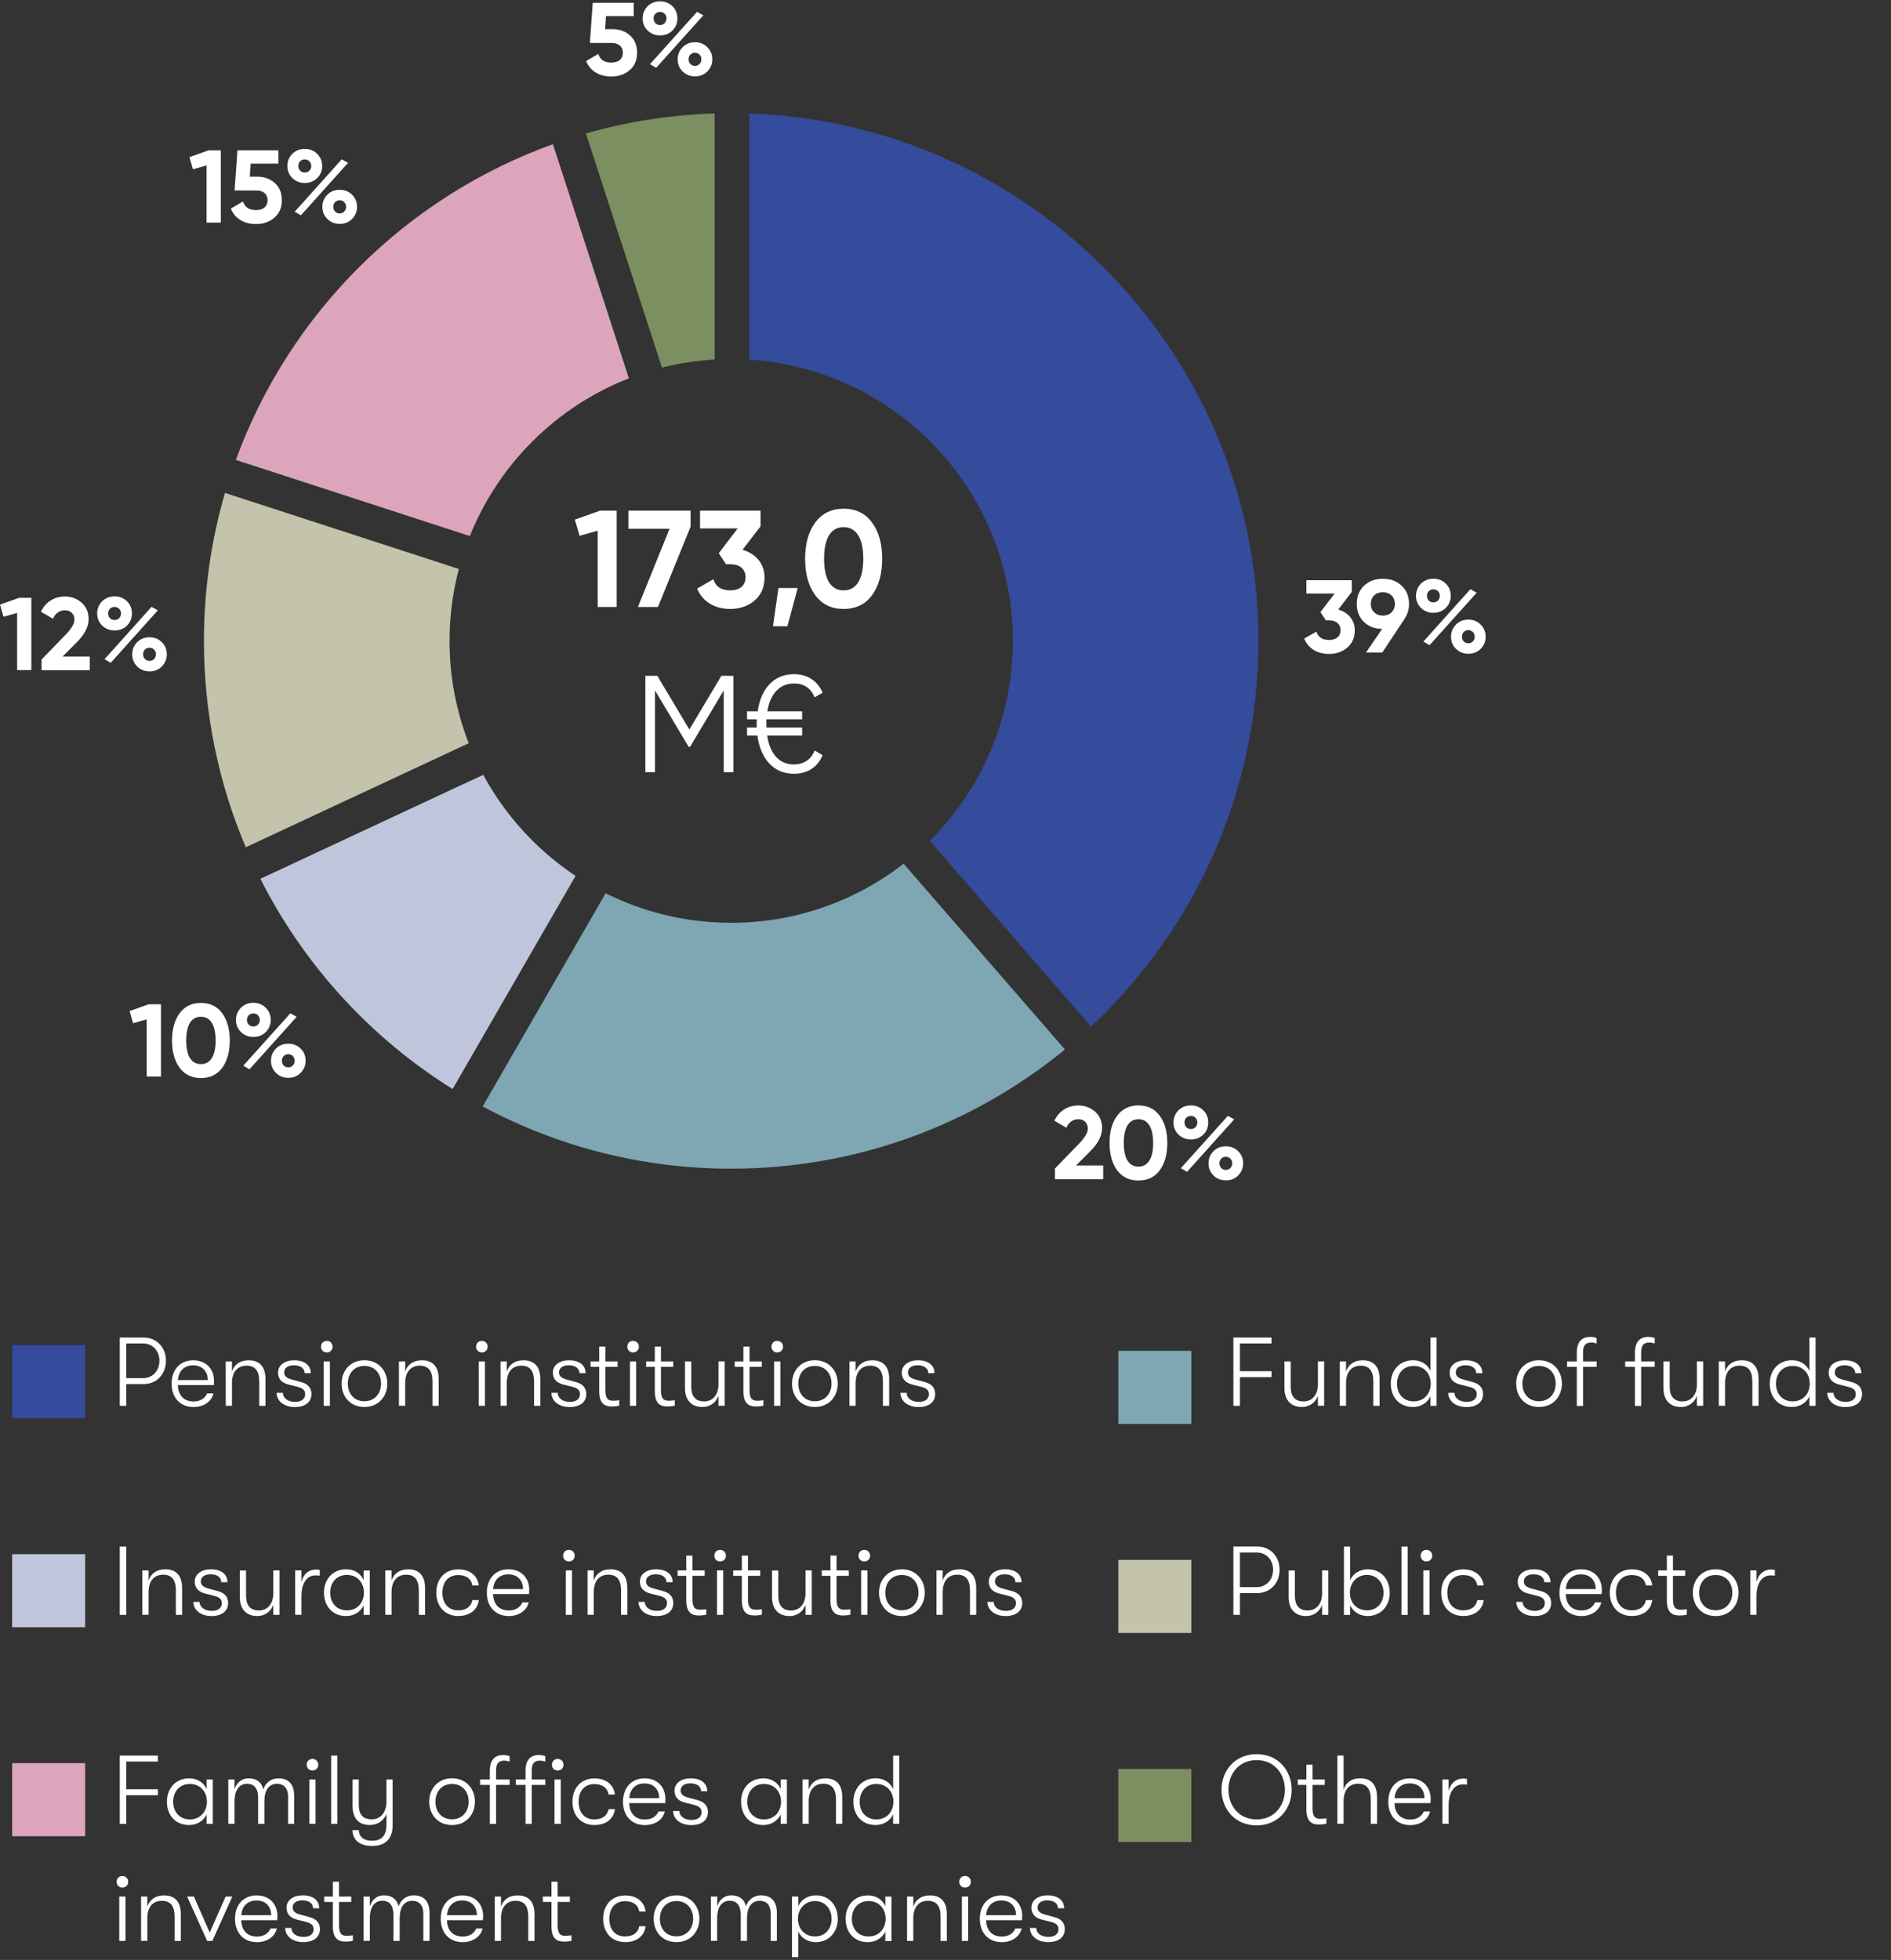 <?xml version="1.0" encoding="UTF-8" standalone="no"?>
<!DOCTYPE svg PUBLIC "-//W3C//DTD SVG 1.1//EN" "http://www.w3.org/Graphics/SVG/1.1/DTD/svg11.dtd">
<svg width="100%" height="100%" viewBox="0 0 330 342" version="1.1" xmlns="http://www.w3.org/2000/svg" xmlns:xlink="http://www.w3.org/1999/xlink" xml:space="preserve" xmlns:serif="http://www.serif.com/" style="fill-rule:evenodd;clip-rule:evenodd;stroke-linejoin:round;stroke-miterlimit:2;">
    <rect x="0" y="0" width="330" height="342" fill="#333333" stroke="none"/>
    <g transform="matrix(1,0,0,1,-391.987,0)">
        <g id="Layer_1-2">
        </g>
        <g id="Artboard1" transform="matrix(1,0,0,1.638,391.987,389.261)">
            <rect x="0" y="-237.653" width="329.75" height="208.508" style="fill:none;"/>
            <clipPath id="_clip1">
                <rect x="0" y="-237.653" width="329.75" height="208.508"/>
            </clipPath>
            <g clip-path="url(#_clip1)">
                <g transform="matrix(1,0,0,0.611,0,-430.737)">
                    <g>
                        <path d="M104.74,405.06L107.62,405.06L107.62,421.86L104.31,421.86L104.31,408.56L101.14,409.45L100.32,406.62L104.74,405.06Z" style="fill:white;fill-rule:nonzero;"/>
                        <path d="M109.66,405.06L120.51,405.06L120.51,407.87L114.82,421.86L111.32,421.86L116.84,408.23L109.66,408.23L109.66,405.06Z" style="fill:white;fill-rule:nonzero;"/>
                        <path d="M129.58,411.88C131.86,412.55 133.42,414.3 133.42,416.68C133.42,418.41 132.84,419.75 131.67,420.74C130.52,421.72 129.1,422.2 127.42,422.2C124.8,422.2 122.6,420.98 121.66,418.65L124.49,417.02C124.9,418.32 125.88,418.96 127.42,418.96C129.12,418.96 130.11,418.1 130.11,416.68C130.11,415.26 129.13,414.4 127.42,414.4L126.7,414.4L125.43,412.48L128.74,408.16L122.16,408.16L122.16,405.06L132.72,405.06L132.72,407.8L129.58,411.88Z" style="fill:white;fill-rule:nonzero;"/>
                        <path d="M139.21,418.55L137.41,425.22L134.89,425.22L135.85,418.55L139.21,418.55Z" style="fill:white;fill-rule:nonzero;"/>
                        <path d="M142.28,419.82C141.1,418.21 140.5,416.1 140.5,413.46C140.5,410.82 141.1,408.71 142.28,407.12C143.48,405.51 145.14,404.72 147.22,404.72C149.3,404.72 150.99,405.51 152.17,407.12C153.35,408.7 153.95,410.82 153.95,413.46C153.95,416.1 153.35,418.21 152.17,419.82C150.99,421.4 149.34,422.2 147.22,422.2C145.1,422.2 143.48,421.41 142.28,419.82ZM147.22,407.94C144.99,407.94 143.81,409.88 143.81,413.46C143.81,417.04 144.99,418.96 147.22,418.96C149.45,418.96 150.65,417.02 150.65,413.46C150.65,409.9 149.45,407.94 147.22,407.94Z" style="fill:white;fill-rule:nonzero;"/>
                        <path d="M127.98,433.86L127.98,450.66L126.3,450.66L126.3,436.4L120.42,446.24L120.18,446.24L114.3,436.4L114.3,450.66L112.62,450.66L112.62,433.86L114.71,433.86L120.3,443.22L125.89,433.86L127.98,433.86Z" style="fill:white;fill-rule:nonzero;"/>
                        <path d="M142.16,446.89L143.55,447.68C142.71,449.77 140.91,450.94 138.53,450.94C135.05,450.94 132.74,448.4 132.17,444.27L130.37,444.27L130.37,442.88L132.05,442.88L132.05,442.26C132.05,441.9 132.05,441.61 132.07,441.44L130.37,441.44L130.37,440.05L132.22,440.05C132.8,436.04 135.1,433.57 138.53,433.57C140.91,433.57 142.71,434.77 143.55,436.81L142.16,437.6C141.49,435.99 140.29,435.2 138.54,435.2C136.12,435.2 134.41,436.95 133.91,440.05L139.98,440.05L139.98,441.44L133.76,441.44C133.74,441.61 133.74,441.9 133.74,442.26C133.74,442.55 133.74,442.76 133.76,442.88L139.98,442.88L139.98,444.27L133.88,444.27C134.36,447.51 136.04,449.31 138.54,449.31C140.24,449.31 141.56,448.45 142.16,446.89Z" style="fill:white;fill-rule:nonzero;"/>
                    </g>
                    <g>
                        <path d="M233.54,422.3C235.25,422.8 236.42,424.12 236.42,425.9C236.42,427.2 235.99,428.2 235.11,428.94C234.25,429.68 233.18,430.04 231.92,430.04C229.96,430.04 228.3,429.12 227.6,427.37L229.72,426.15C230.03,427.12 230.76,427.61 231.92,427.61C233.2,427.61 233.94,426.96 233.94,425.9C233.94,424.84 233.2,424.19 231.92,424.19L231.38,424.19L230.43,422.75L232.91,419.51L227.98,419.51L227.98,417.19L235.9,417.19L235.9,419.24L233.54,422.3Z" style="fill:white;fill-rule:nonzero;"/>
                        <path d="M245.13,423.87L245.15,423.87L241.23,429.79L238.39,429.79L241.2,425.68C239.89,425.66 238.82,425.25 237.99,424.44C237.18,423.63 236.77,422.58 236.77,421.31C236.77,420.04 237.18,418.97 238.03,418.16C238.88,417.35 239.97,416.94 241.32,416.94C242.67,416.94 243.77,417.35 244.61,418.16C245.46,418.97 245.89,420.02 245.89,421.31C245.89,422.28 245.64,423.13 245.13,423.87ZM241.31,423.37C242.53,423.37 243.42,422.56 243.42,421.32C243.42,420.08 242.54,419.28 241.31,419.28C240.08,419.28 239.22,420.09 239.22,421.32C239.22,422.55 240.14,423.37 241.31,423.37Z" style="fill:white;fill-rule:nonzero;"/>
                        <path d="M250.15,422.88C249.29,422.88 248.57,422.59 247.97,422.01C247.39,421.43 247.11,420.73 247.11,419.9C247.11,419.07 247.4,418.37 247.97,417.79C248.56,417.21 249.28,416.93 250.15,416.93C251.02,416.93 251.73,417.22 252.31,417.79C252.89,418.35 253.17,419.05 253.17,419.9C253.17,420.75 252.88,421.45 252.31,422.02C251.73,422.58 251.01,422.87 250.15,422.87L250.15,422.88ZM248.39,427.89L256.6,418.76L257.7,419.37L249.47,428.52L248.39,427.89ZM250.95,420.74C251.38,420.29 251.38,419.53 250.95,419.1C250.52,418.67 249.76,418.67 249.33,419.1C248.92,419.53 248.92,420.29 249.33,420.74C249.76,421.17 250.52,421.17 250.95,420.74ZM256.24,430.01C255.38,430.01 254.66,429.72 254.08,429.15C253.5,428.58 253.22,427.87 253.22,427.04C253.22,426.21 253.51,425.51 254.08,424.93C254.65,424.35 255.38,424.06 256.24,424.06C257.1,424.06 257.82,424.35 258.4,424.93C258.98,425.51 259.26,426.21 259.26,427.04C259.26,427.87 258.97,428.57 258.4,429.15C257.83,429.73 257.1,430.01 256.24,430.01ZM256.24,425.89C255.59,425.89 255.12,426.39 255.12,427.04C255.12,427.69 255.59,428.19 256.24,428.19C256.89,428.19 257.36,427.67 257.36,427.04C257.36,426.41 256.89,425.89 256.24,425.89Z" style="fill:white;fill-rule:nonzero;"/>
                    </g>
                    <g>
                        <path d="M184.1,521.61L184.1,519.76L188.4,515.33C189.35,514.32 189.84,513.48 189.84,512.81C189.84,511.82 189.16,511.17 188.2,511.17C187.24,511.17 186.54,511.66 186.09,512.65L184,511.43C184.79,509.7 186.38,508.77 188.16,508.77C189.29,508.77 190.28,509.13 191.1,509.85C191.91,510.55 192.32,511.52 192.32,512.73C192.32,514.04 191.64,515.38 190.25,516.76L187.78,519.23L192.52,519.23L192.52,521.62L184.09,521.62L184.1,521.61Z" style="fill:white;fill-rule:nonzero;"/>
                        <path d="M194.96,520.08C194.08,518.87 193.63,517.29 193.63,515.31C193.63,513.33 194.08,511.74 194.96,510.56C195.86,509.35 197.1,508.76 198.67,508.76C200.24,508.76 201.5,509.35 202.38,510.56C203.26,511.75 203.71,513.33 203.71,515.31C203.71,517.29 203.26,518.87 202.38,520.08C201.5,521.27 200.26,521.86 198.67,521.86C197.08,521.86 195.86,521.27 194.96,520.08ZM198.67,511.17C197,511.17 196.11,512.63 196.11,515.31C196.11,517.99 196.99,519.43 198.67,519.43C200.35,519.43 201.24,517.97 201.24,515.31C201.24,512.65 200.34,511.17 198.67,511.17Z" style="fill:white;fill-rule:nonzero;"/>
                        <path d="M207.83,514.7C206.97,514.7 206.25,514.41 205.65,513.84C205.07,513.26 204.79,512.56 204.79,511.73C204.79,510.9 205.08,510.2 205.65,509.62C206.24,509.04 206.96,508.76 207.83,508.76C208.7,508.76 209.41,509.05 209.99,509.62C210.57,510.18 210.85,510.88 210.85,511.73C210.85,512.58 210.56,513.28 209.99,513.85C209.41,514.41 208.69,514.7 207.83,514.7ZM206.07,519.71L214.28,510.58L215.38,511.19L207.15,520.34L206.07,519.71ZM208.63,512.56C209.06,512.11 209.06,511.35 208.63,510.92C208.2,510.49 207.44,510.49 207.01,510.92C206.6,511.35 206.6,512.11 207.01,512.56C207.44,512.99 208.2,512.99 208.63,512.56ZM213.92,521.83C213.06,521.83 212.34,521.54 211.76,520.97C211.18,520.4 210.9,519.69 210.9,518.86C210.9,518.03 211.19,517.33 211.76,516.75C212.33,516.17 213.06,515.89 213.92,515.89C214.78,515.89 215.5,516.18 216.08,516.75C216.66,517.32 216.94,518.03 216.94,518.86C216.94,519.69 216.65,520.39 216.08,520.97C215.51,521.55 214.78,521.83 213.92,521.83ZM213.92,517.71C213.27,517.71 212.8,518.21 212.8,518.86C212.8,519.51 213.27,520.01 213.92,520.01C214.57,520.01 215.04,519.49 215.04,518.86C215.04,518.23 214.57,517.71 213.92,517.71Z" style="fill:white;fill-rule:nonzero;"/>
                    </g>
                    <g>
                        <path d="M25.93,491.13L28.09,491.13L28.09,503.73L25.6,503.73L25.6,493.76L23.22,494.43L22.61,492.31L25.92,491.14L25.93,491.13Z" style="fill:white;fill-rule:nonzero;"/>
                        <path d="M31.35,502.21C30.47,501 30.02,499.42 30.02,497.44C30.02,495.46 30.47,493.87 31.35,492.69C32.25,491.48 33.49,490.89 35.06,490.89C36.63,490.89 37.89,491.48 38.77,492.69C39.65,493.88 40.1,495.46 40.1,497.44C40.1,499.42 39.65,501 38.77,502.21C37.89,503.4 36.65,503.99 35.06,503.99C33.47,503.99 32.25,503.4 31.35,502.21ZM35.06,493.3C33.39,493.3 32.5,494.76 32.5,497.44C32.5,500.12 33.38,501.56 35.06,501.56C36.74,501.56 37.63,500.1 37.63,497.44C37.63,494.78 36.73,493.3 35.06,493.3Z" style="fill:white;fill-rule:nonzero;"/>
                        <path d="M44.22,496.82C43.36,496.82 42.64,496.53 42.04,495.96C41.46,495.38 41.18,494.68 41.18,493.85C41.18,493.02 41.47,492.32 42.04,491.74C42.63,491.16 43.35,490.87 44.22,490.87C45.09,490.87 45.8,491.16 46.38,491.74C46.96,492.3 47.24,493 47.24,493.85C47.24,494.7 46.95,495.4 46.38,495.97C45.8,496.53 45.08,496.82 44.22,496.82ZM42.46,501.83L50.67,492.7L51.77,493.31L43.54,502.46L42.46,501.83ZM45.02,494.68C45.45,494.23 45.45,493.47 45.02,493.04C44.59,492.61 43.83,492.61 43.4,493.04C42.99,493.47 42.99,494.23 43.4,494.68C43.83,495.11 44.59,495.11 45.02,494.68ZM50.31,503.95C49.45,503.95 48.73,503.66 48.15,503.08C47.57,502.5 47.29,501.8 47.29,500.97C47.29,500.14 47.58,499.44 48.15,498.86C48.72,498.28 49.45,498 50.31,498C51.17,498 51.89,498.29 52.47,498.86C53.05,499.43 53.33,500.14 53.33,500.97C53.33,501.8 53.04,502.5 52.47,503.08C51.9,503.66 51.17,503.95 50.31,503.95ZM50.31,499.83C49.66,499.83 49.19,500.33 49.19,500.98C49.19,501.63 49.66,502.13 50.31,502.13C50.96,502.13 51.43,501.61 51.43,500.98C51.43,500.35 50.96,499.83 50.31,499.83Z" style="fill:white;fill-rule:nonzero;"/>
                    </g>
                    <g>
                        <path d="M3.31,420.26L5.47,420.26L5.47,432.86L2.99,432.86L2.99,422.89L0.61,423.56L0,421.44L3.31,420.27L3.31,420.26Z" style="fill:white;fill-rule:nonzero;"/>
                        <path d="M7.25,432.88L7.25,431.02L11.55,426.59C12.5,425.58 12.99,424.74 12.99,424.07C12.99,423.08 12.31,422.43 11.35,422.43C10.39,422.43 9.69,422.92 9.24,423.91L7.15,422.69C7.94,420.96 9.53,420.03 11.31,420.03C12.44,420.03 13.43,420.39 14.24,421.11C15.05,421.81 15.46,422.78 15.46,423.99C15.46,425.3 14.78,426.64 13.39,428.02L10.92,430.49L15.66,430.49L15.66,432.88L7.25,432.88Z" style="fill:white;fill-rule:nonzero;"/>
                        <path d="M20,425.95C19.14,425.95 18.42,425.66 17.82,425.09C17.24,424.51 16.96,423.81 16.96,422.98C16.96,422.15 17.25,421.45 17.82,420.87C18.41,420.29 19.13,420.01 20,420.01C20.87,420.01 21.58,420.3 22.16,420.87C22.74,421.43 23.02,422.13 23.02,422.98C23.02,423.83 22.73,424.53 22.16,425.1C21.58,425.66 20.86,425.95 20,425.95ZM18.24,430.96L26.45,421.83L27.55,422.44L19.32,431.59L18.24,430.96ZM20.8,423.81C21.23,423.36 21.23,422.6 20.8,422.17C20.37,421.74 19.61,421.74 19.18,422.17C18.77,422.6 18.77,423.36 19.18,423.81C19.61,424.24 20.37,424.24 20.8,423.81ZM26.09,433.08C25.23,433.08 24.51,432.79 23.93,432.22C23.35,431.65 23.07,430.94 23.07,430.11C23.07,429.28 23.36,428.58 23.93,428C24.5,427.42 25.23,427.14 26.09,427.14C26.95,427.14 27.67,427.43 28.25,428C28.83,428.57 29.11,429.28 29.11,430.11C29.11,430.94 28.82,431.64 28.25,432.22C27.68,432.8 26.95,433.08 26.09,433.08ZM26.09,428.96C25.44,428.96 24.97,429.46 24.97,430.11C24.97,430.76 25.44,431.26 26.09,431.26C26.74,431.26 27.21,430.74 27.21,430.11C27.21,429.48 26.74,428.96 26.09,428.96Z" style="fill:white;fill-rule:nonzero;"/>
                    </g>
                    <g>
                        <path d="M36.38,342.24L38.54,342.24L38.54,354.84L36.05,354.84L36.05,344.87L33.67,345.54L33.06,343.42L36.37,342.25L36.38,342.24Z" style="fill:white;fill-rule:nonzero;"/>
                        <path d="M44.88,346.83C46.09,346.83 47.11,347.19 47.94,347.93C48.77,348.65 49.18,349.66 49.18,350.95C49.18,352.24 48.75,353.25 47.87,353.99C47,354.73 45.94,355.09 44.68,355.09C42.64,355.09 40.99,354.17 40.29,352.39L42.41,351.15C42.72,352.16 43.47,352.66 44.68,352.66C45.96,352.66 46.7,352.01 46.7,350.95C46.7,349.89 45.96,349.24 44.76,349.24L40.94,349.24L41.44,342.24L48.59,342.24L48.59,344.56L43.75,344.56L43.59,346.83L44.89,346.83L44.88,346.83Z" style="fill:white;fill-rule:nonzero;"/>
                        <path d="M53.19,347.93C52.33,347.93 51.61,347.64 51.01,347.07C50.43,346.49 50.15,345.79 50.15,344.96C50.15,344.13 50.44,343.43 51.01,342.85C51.6,342.27 52.32,341.99 53.19,341.99C54.06,341.99 54.77,342.28 55.35,342.85C55.93,343.41 56.22,344.11 56.22,344.96C56.22,345.81 55.93,346.51 55.35,347.08C54.77,347.64 54.05,347.93 53.19,347.93ZM51.43,352.94L59.64,343.81L60.74,344.42L52.51,353.57L51.43,352.94ZM53.99,345.79C54.42,345.34 54.42,344.58 53.99,344.15C53.56,343.72 52.8,343.72 52.37,344.15C51.96,344.58 51.96,345.34 52.37,345.79C52.8,346.22 53.56,346.22 53.99,345.79ZM59.28,355.06C58.42,355.06 57.7,354.77 57.12,354.2C56.54,353.63 56.25,352.92 56.25,352.09C56.25,351.26 56.54,350.56 57.12,349.98C57.7,349.4 58.42,349.12 59.28,349.12C60.14,349.12 60.86,349.41 61.44,349.98C62.02,350.55 62.31,351.26 62.31,352.09C62.31,352.92 62.02,353.62 61.44,354.2C60.86,354.78 60.14,355.06 59.28,355.06ZM59.28,350.94C58.63,350.94 58.16,351.44 58.16,352.09C58.16,352.74 58.63,353.24 59.28,353.24C59.93,353.24 60.4,352.72 60.4,352.09C60.4,351.46 59.93,350.94 59.28,350.94Z" style="fill:white;fill-rule:nonzero;"/>
                    </g>
                    <g>
                        <path d="M106.88,321.11C108.09,321.11 109.11,321.47 109.94,322.21C110.77,322.93 111.18,323.94 111.18,325.23C111.18,326.52 110.75,327.53 109.87,328.27C109.01,329.01 107.94,329.37 106.68,329.37C104.65,329.37 102.99,328.45 102.29,326.67L104.41,325.43C104.72,326.44 105.47,326.94 106.68,326.94C107.96,326.94 108.7,326.29 108.7,325.23C108.7,324.17 107.96,323.52 106.76,323.52L102.94,323.52L103.44,316.52L110.59,316.52L110.59,318.84L105.75,318.84L105.59,321.11L106.89,321.11L106.88,321.11Z" style="fill:white;fill-rule:nonzero;"/>
                        <path d="M115.19,322.21C114.33,322.21 113.61,321.92 113.01,321.34C112.43,320.76 112.15,320.06 112.15,319.23C112.15,318.4 112.44,317.7 113.01,317.12C113.6,316.54 114.32,316.26 115.19,316.26C116.06,316.26 116.77,316.55 117.35,317.12C117.93,317.68 118.21,318.38 118.21,319.23C118.21,320.08 117.92,320.78 117.35,321.35C116.77,321.91 116.05,322.2 115.19,322.2L115.19,322.21ZM113.43,327.22L121.64,318.09L122.74,318.7L114.51,327.85L113.43,327.22ZM115.99,320.07C116.42,319.62 116.42,318.86 115.99,318.43C115.56,318 114.8,318 114.37,318.43C113.96,318.86 113.96,319.62 114.37,320.07C114.8,320.5 115.56,320.5 115.99,320.07ZM121.28,329.34C120.42,329.34 119.7,329.05 119.12,328.48C118.54,327.91 118.26,327.2 118.26,326.37C118.26,325.54 118.55,324.84 119.12,324.26C119.69,323.68 120.42,323.39 121.28,323.39C122.14,323.39 122.86,323.68 123.44,324.26C124.02,324.84 124.3,325.54 124.3,326.37C124.3,327.2 124.01,327.9 123.44,328.48C122.87,329.06 122.14,329.34 121.28,329.34ZM121.28,325.22C120.63,325.22 120.16,325.72 120.16,326.37C120.16,327.02 120.63,327.52 121.28,327.52C121.93,327.52 122.4,327 122.4,326.37C122.4,325.74 121.93,325.22 121.28,325.22Z" style="fill:white;fill-rule:nonzero;"/>
                    </g>
                    <rect x="2.12" y="550.55" width="12.74" height="12.74" style="fill:rgb(53,75,156);"/>
                    <rect x="195.16" y="551.55" width="12.74" height="12.74" style="fill:rgb(126,166,179);"/>
                    <g>
                        <path d="M28.96,553.28C28.96,555.65 27.31,557.35 25.05,557.35L22.04,557.35L22.04,561.14L20.9,561.14L20.9,549.23L25.05,549.23C27.33,549.23 28.96,550.93 28.96,553.28ZM27.82,553.28C27.82,551.54 26.63,550.27 24.98,550.27L22.04,550.27L22.04,556.31L24.98,556.31C26.63,556.31 27.82,555.03 27.82,553.28Z" style="fill:white;fill-rule:nonzero;"/>
                        <path d="M37.32,557.52L31.05,557.52C31.05,559.27 32.1,560.38 33.77,560.38C34.94,560.38 35.79,559.84 36.14,558.97L37.25,558.97C36.94,560.38 35.55,561.35 33.78,561.35C31.45,561.35 29.95,559.73 29.95,557.27C29.95,554.81 31.46,553.2 33.71,553.2C35.96,553.2 37.35,554.7 37.35,556.79C37.35,557.06 37.33,557.25 37.32,557.52ZM36.27,556.65C36.25,555.12 35.3,554.08 33.7,554.08C32.1,554.08 31.15,555.13 31.05,556.65L36.27,556.65Z" style="fill:white;fill-rule:nonzero;"/>
                        <path d="M39.39,553.4L40.48,553.4L40.48,555.17C40.85,554.01 41.82,553.2 43.39,553.2C45.35,553.2 46.33,554.36 46.33,556.48L46.33,561.14L45.24,561.14L45.24,556.9C45.24,555.06 44.54,554.14 43.03,554.14C41.31,554.14 40.48,555.4 40.48,557.18L40.48,561.13L39.39,561.13L39.39,553.39L39.39,553.4Z" style="fill:white;fill-rule:nonzero;"/>
                        <path d="M48.27,558.88L49.37,558.88C49.37,559.73 50.14,560.45 51.5,560.45C52.55,560.45 53.25,559.97 53.25,559.12C53.25,558.51 52.96,558.08 51.94,557.83L50.32,557.42C49.09,557.11 48.52,556.38 48.52,555.34C48.52,554.03 49.71,553.2 51.34,553.2C53.13,553.2 54.23,554.05 54.23,555.45L53.16,555.45C53.14,554.6 52.45,554.07 51.27,554.07C50.33,554.07 49.59,554.49 49.59,555.31C49.59,555.87 49.95,556.31 50.9,556.55L52.53,556.99C53.74,557.3 54.35,558.03 54.35,559.07C54.35,560.55 53.19,561.35 51.44,561.35C49.5,561.35 48.27,560.24 48.27,558.88Z" style="fill:white;fill-rule:nonzero;"/>
                        <path d="M56.02,550.83C56.02,550.25 56.43,549.81 57.02,549.81C57.61,549.81 58.04,550.25 58.04,550.83C58.04,551.41 57.62,551.83 57.02,551.83C56.42,551.83 56.02,551.39 56.02,550.83ZM56.48,553.4L57.57,553.4L57.57,561.14L56.48,561.14L56.48,553.4Z" style="fill:white;fill-rule:nonzero;"/>
                        <path d="M59.61,557.26C59.61,555.01 61.14,553.19 63.59,553.19C66.04,553.19 67.59,555.01 67.59,557.26C67.59,559.51 66.06,561.34 63.59,561.34C61.12,561.34 59.61,559.52 59.61,557.26ZM66.5,557.26C66.5,555.54 65.41,554.18 63.59,554.18C61.77,554.18 60.7,555.54 60.7,557.28C60.7,559.02 61.79,560.34 63.59,560.34C65.39,560.34 66.5,558.98 66.5,557.26Z" style="fill:white;fill-rule:nonzero;"/>
                        <path d="M69.62,553.4L70.71,553.4L70.71,555.17C71.08,554.01 72.05,553.2 73.62,553.2C75.58,553.2 76.56,554.36 76.56,556.48L76.56,561.14L75.47,561.14L75.47,556.9C75.47,555.06 74.77,554.14 73.26,554.14C71.54,554.14 70.71,555.4 70.71,557.18L70.71,561.13L69.62,561.13L69.62,553.39L69.62,553.4Z" style="fill:white;fill-rule:nonzero;"/>
                        <path d="M83.08,550.83C83.08,550.25 83.49,549.81 84.08,549.81C84.67,549.81 85.1,550.25 85.1,550.83C85.1,551.41 84.67,551.83 84.08,551.83C83.49,551.83 83.08,551.39 83.08,550.83ZM83.54,553.4L84.63,553.4L84.63,561.14L83.54,561.14L83.54,553.4Z" style="fill:white;fill-rule:nonzero;"/>
                        <path d="M87.35,553.4L88.44,553.4L88.44,555.17C88.81,554.01 89.78,553.2 91.35,553.2C93.31,553.2 94.29,554.36 94.29,556.48L94.29,561.14L93.2,561.14L93.2,556.9C93.2,555.06 92.5,554.14 90.99,554.14C89.27,554.14 88.44,555.4 88.44,557.18L88.44,561.13L87.35,561.13L87.35,553.39L87.35,553.4Z" style="fill:white;fill-rule:nonzero;"/>
                        <path d="M96.23,558.88L97.33,558.88C97.33,559.73 98.1,560.45 99.46,560.45C100.51,560.45 101.21,559.97 101.21,559.12C101.21,558.51 100.92,558.08 99.9,557.83L98.28,557.42C97.05,557.11 96.48,556.38 96.48,555.34C96.48,554.03 97.67,553.2 99.3,553.2C101.09,553.2 102.19,554.05 102.19,555.45L101.12,555.45C101.1,554.6 100.41,554.07 99.23,554.07C98.29,554.07 97.55,554.49 97.55,555.31C97.55,555.87 97.91,556.31 98.86,556.55L100.49,556.99C101.7,557.3 102.31,558.03 102.31,559.07C102.31,560.55 101.15,561.35 99.4,561.35C97.46,561.35 96.23,560.24 96.23,558.88Z" style="fill:white;fill-rule:nonzero;"/>
                        <path d="M108.06,560.14L108.06,561.11C107.77,561.19 107.26,561.25 106.8,561.25C105.83,561.25 104.57,561.03 104.57,558.63L104.57,554.34L103.06,554.34L103.06,553.4L104.57,553.4L104.57,550.81L105.64,550.81L105.64,553.4L107.78,553.4L107.78,554.34L105.64,554.34L105.64,558.41C105.64,560.03 106.23,560.25 107.02,560.25C107.33,560.25 107.8,560.22 108.06,560.15L108.06,560.14Z" style="fill:white;fill-rule:nonzero;"/>
                        <path d="M109.47,550.83C109.47,550.25 109.88,549.81 110.47,549.81C111.06,549.81 111.49,550.25 111.49,550.83C111.49,551.41 111.06,551.83 110.47,551.83C109.88,551.83 109.47,551.39 109.47,550.83ZM109.93,553.4L111.02,553.4L111.02,561.14L109.93,561.14L109.93,553.4Z" style="fill:white;fill-rule:nonzero;"/>
                        <path d="M117.76,560.14L117.76,561.11C117.47,561.19 116.96,561.25 116.5,561.25C115.53,561.25 114.27,561.03 114.27,558.63L114.27,554.34L112.76,554.34L112.76,553.4L114.27,553.4L114.27,550.81L115.34,550.81L115.34,553.4L117.48,553.4L117.48,554.34L115.34,554.34L115.34,558.41C115.34,560.03 115.93,560.25 116.72,560.25C117.03,560.25 117.5,560.22 117.76,560.15L117.76,560.14Z" style="fill:white;fill-rule:nonzero;"/>
                        <path d="M119.54,558.06L119.54,553.4L120.63,553.4L120.63,557.82C120.63,559.33 121.26,560.37 122.86,560.37C124.66,560.37 125.38,558.84 125.38,557.49L125.38,553.39L126.47,553.39L126.47,561.13L125.38,561.13L125.38,559.38C125,560.47 124,561.34 122.57,561.34C120.78,561.34 119.54,560.25 119.54,558.06Z" style="fill:white;fill-rule:nonzero;"/>
                        <path d="M133.22,560.14L133.22,561.11C132.93,561.19 132.42,561.25 131.96,561.25C130.99,561.25 129.73,561.03 129.73,558.63L129.73,554.34L128.22,554.34L128.22,553.4L129.73,553.4L129.73,550.81L130.8,550.81L130.8,553.4L132.94,553.4L132.94,554.34L130.8,554.34L130.8,558.41C130.8,560.03 131.39,560.25 132.18,560.25C132.49,560.25 132.96,560.22 133.22,560.15L133.22,560.14Z" style="fill:white;fill-rule:nonzero;"/>
                        <path d="M134.63,550.83C134.63,550.25 135.04,549.81 135.63,549.81C136.22,549.81 136.65,550.25 136.65,550.83C136.65,551.41 136.22,551.83 135.63,551.83C135.04,551.83 134.63,551.39 134.63,550.83ZM135.09,553.4L136.18,553.4L136.18,561.14L135.09,561.14L135.09,553.4Z" style="fill:white;fill-rule:nonzero;"/>
                        <path d="M138.22,557.26C138.22,555.01 139.75,553.19 142.2,553.19C144.65,553.19 146.2,555.01 146.2,557.26C146.2,559.51 144.67,561.34 142.2,561.34C139.73,561.34 138.22,559.52 138.22,557.26ZM145.11,557.26C145.11,555.54 144.02,554.18 142.2,554.18C140.38,554.18 139.31,555.54 139.31,557.28C139.31,559.02 140.4,560.34 142.2,560.34C144,560.34 145.11,558.98 145.11,557.26Z" style="fill:white;fill-rule:nonzero;"/>
                        <path d="M148.23,553.4L149.32,553.4L149.32,555.17C149.7,554.01 150.66,553.2 152.23,553.2C154.19,553.2 155.17,554.36 155.17,556.48L155.17,561.14L154.08,561.14L154.08,556.9C154.08,555.06 153.38,554.14 151.87,554.14C150.15,554.14 149.32,555.4 149.32,557.18L149.32,561.13L148.23,561.13L148.23,553.39L148.23,553.4Z" style="fill:white;fill-rule:nonzero;"/>
                        <path d="M157.13,558.88L158.22,558.88C158.22,559.73 158.99,560.45 160.35,560.45C161.41,560.45 162.1,559.97 162.1,559.12C162.1,558.51 161.81,558.08 160.79,557.83L159.17,557.42C157.95,557.11 157.37,556.38 157.37,555.34C157.37,554.03 158.56,553.2 160.19,553.2C161.98,553.2 163.08,554.05 163.08,555.45L162.01,555.45C161.99,554.6 161.3,554.07 160.12,554.07C159.18,554.07 158.44,554.49 158.44,555.31C158.44,555.87 158.8,556.31 159.75,556.55L161.38,556.99C162.59,557.3 163.2,558.03 163.2,559.07C163.2,560.55 162.04,561.35 160.29,561.35C158.35,561.35 157.13,560.24 157.13,558.88Z" style="fill:white;fill-rule:nonzero;"/>
                    </g>
                    <g>
                        <path d="M215.24,549.23L221.89,549.23L221.89,550.27L216.38,550.27L216.38,555.1L221.89,555.1L221.89,556.14L216.38,556.14L216.38,561.14L215.24,561.14L215.24,549.23Z" style="fill:white;fill-rule:nonzero;"/>
                        <path d="M224.15,558.06L224.15,553.4L225.24,553.4L225.24,557.82C225.24,559.33 225.87,560.37 227.47,560.37C229.27,560.37 229.99,558.84 229.99,557.49L229.99,553.39L231.08,553.39L231.08,561.13L229.99,561.13L229.99,559.38C229.62,560.47 228.61,561.34 227.18,561.34C225.39,561.34 224.15,560.25 224.15,558.06Z" style="fill:white;fill-rule:nonzero;"/>
                        <path d="M233.81,553.4L234.9,553.4L234.9,555.17C235.28,554.01 236.24,553.2 237.81,553.2C239.77,553.2 240.75,554.36 240.75,556.48L240.75,561.14L239.66,561.14L239.66,556.9C239.66,555.06 238.96,554.14 237.45,554.14C235.73,554.14 234.9,555.4 234.9,557.18L234.9,561.13L233.81,561.13L233.81,553.39L233.81,553.4Z" style="fill:white;fill-rule:nonzero;"/>
                        <path d="M250.7,549.23L250.7,561.14L249.63,561.14L249.63,559.47C249.14,560.58 247.96,561.34 246.59,561.34C244.14,561.34 242.71,559.57 242.71,557.27C242.71,554.97 244.21,553.19 246.61,553.19C248.04,553.19 249.15,553.94 249.64,555.08L249.64,549.23L250.71,549.23L250.7,549.23ZM249.68,557.28C249.68,555.6 248.59,554.18 246.7,554.18C244.91,554.18 243.79,555.51 243.79,557.28C243.79,559.05 244.91,560.36 246.7,560.36C248.59,560.36 249.68,558.93 249.68,557.28Z" style="fill:white;fill-rule:nonzero;"/>
                        <path d="M252.73,558.88L253.83,558.88C253.83,559.73 254.6,560.45 255.96,560.45C257.01,560.45 257.71,559.97 257.71,559.12C257.71,558.51 257.42,558.08 256.4,557.83L254.78,557.42C253.55,557.11 252.98,556.38 252.98,555.34C252.98,554.03 254.17,553.2 255.8,553.2C257.59,553.2 258.69,554.05 258.69,555.45L257.62,555.45C257.6,554.6 256.91,554.07 255.73,554.07C254.79,554.07 254.05,554.49 254.05,555.31C254.05,555.87 254.41,556.31 255.36,556.55L256.99,556.99C258.2,557.3 258.81,558.03 258.81,559.07C258.81,560.55 257.65,561.35 255.9,561.35C253.96,561.35 252.73,560.24 252.73,558.88Z" style="fill:white;fill-rule:nonzero;"/>
                        <path d="M264.59,557.26C264.59,555.01 266.12,553.19 268.57,553.19C271.02,553.19 272.57,555.01 272.57,557.26C272.57,559.51 271.04,561.34 268.57,561.34C266.1,561.34 264.59,559.52 264.59,557.26ZM271.48,557.26C271.48,555.54 270.39,554.18 268.57,554.18C266.75,554.18 265.68,555.54 265.68,557.28C265.68,559.02 266.77,560.34 268.57,560.34C270.37,560.34 271.48,558.98 271.48,557.26Z" style="fill:white;fill-rule:nonzero;"/>
                        <path d="M276.26,551.77L276.26,553.4L278.63,553.4L278.63,554.34L276.26,554.34L276.26,561.15L275.17,561.15L275.17,554.34L273.47,554.34L273.47,553.4L275.17,553.4L275.17,551.83C275.17,549.48 276.6,549.12 277.48,549.12C277.94,549.12 278.36,549.2 278.62,549.32L278.62,550.27C278.35,550.19 278.04,550.1 277.74,550.1C277.08,550.1 276.26,550.25 276.26,551.77Z" style="fill:white;fill-rule:nonzero;"/>
                        <path d="M286.4,551.77L286.4,553.4L288.76,553.4L288.76,554.34L286.4,554.34L286.4,561.15L285.31,561.15L285.31,554.34L283.61,554.34L283.61,553.4L285.31,553.4L285.31,551.83C285.31,549.48 286.74,549.12 287.62,549.12C288.08,549.12 288.5,549.2 288.76,549.32L288.76,550.27C288.49,550.19 288.18,550.1 287.88,550.1C287.22,550.1 286.4,550.25 286.4,551.77Z" style="fill:white;fill-rule:nonzero;"/>
                        <path d="M290.29,558.06L290.29,553.4L291.38,553.4L291.38,557.82C291.38,559.33 292.01,560.37 293.61,560.37C295.41,560.37 296.13,558.84 296.13,557.49L296.13,553.39L297.22,553.39L297.22,561.13L296.13,561.13L296.13,559.38C295.75,560.47 294.75,561.34 293.32,561.34C291.53,561.34 290.29,560.25 290.29,558.06Z" style="fill:white;fill-rule:nonzero;"/>
                        <path d="M299.95,553.4L301.04,553.4L301.04,555.17C301.41,554.01 302.38,553.2 303.95,553.2C305.91,553.2 306.89,554.36 306.89,556.48L306.89,561.14L305.8,561.14L305.8,556.9C305.8,555.06 305.1,554.14 303.59,554.14C301.87,554.14 301.04,555.4 301.04,557.18L301.04,561.13L299.95,561.13L299.95,553.39L299.95,553.4Z" style="fill:white;fill-rule:nonzero;"/>
                        <path d="M316.84,549.23L316.84,561.14L315.77,561.14L315.77,559.47C315.28,560.58 314.1,561.34 312.72,561.34C310.27,561.34 308.84,559.57 308.84,557.27C308.84,554.97 310.34,553.19 312.74,553.19C314.17,553.19 315.28,553.94 315.77,555.08L315.77,549.23L316.84,549.23ZM315.82,557.28C315.82,555.6 314.73,554.18 312.84,554.18C311.05,554.18 309.93,555.51 309.93,557.28C309.93,559.05 311.05,560.36 312.84,560.36C314.73,560.36 315.82,558.93 315.82,557.28Z" style="fill:white;fill-rule:nonzero;"/>
                        <path d="M318.88,558.88L319.97,558.88C319.97,559.73 320.74,560.45 322.1,560.45C323.16,560.45 323.85,559.97 323.85,559.12C323.85,558.51 323.56,558.08 322.54,557.83L320.92,557.42C319.7,557.11 319.12,556.38 319.12,555.34C319.12,554.03 320.31,553.2 321.94,553.2C323.73,553.2 324.83,554.05 324.83,555.45L323.76,555.45C323.74,554.6 323.05,554.07 321.87,554.07C320.93,554.07 320.19,554.49 320.19,555.31C320.19,555.87 320.55,556.31 321.5,556.55L323.13,556.99C324.34,557.3 324.95,558.03 324.95,559.07C324.95,560.55 323.79,561.35 322.04,561.35C320.1,561.35 318.88,560.24 318.88,558.88Z" style="fill:white;fill-rule:nonzero;"/>
                    </g>
                    <rect x="2.12" y="587" width="12.74" height="12.74" style="fill:rgb(191,198,220);"/>
                    <rect x="195.16" y="588" width="12.74" height="12.74" style="fill:rgb(196,195,171);"/>
                    <g>
                        <rect x="20.9" y="585.68" width="1.14" height="11.91" style="fill:white;fill-rule:nonzero;"/>
                        <path d="M24.84,589.84L25.93,589.84L25.93,591.61C26.31,590.45 27.27,589.64 28.84,589.64C30.8,589.64 31.78,590.8 31.78,592.92L31.78,597.58L30.69,597.58L30.69,593.34C30.69,591.5 29.99,590.58 28.48,590.58C26.76,590.58 25.93,591.84 25.93,593.62L25.93,597.57L24.84,597.57L24.84,589.83L24.84,589.84Z" style="fill:white;fill-rule:nonzero;"/>
                        <path d="M33.74,595.32L34.83,595.32C34.83,596.17 35.6,596.89 36.96,596.89C38.02,596.89 38.71,596.41 38.71,595.56C38.71,594.95 38.42,594.52 37.4,594.27L35.78,593.86C34.56,593.55 33.98,592.82 33.98,591.78C33.98,590.47 35.17,589.64 36.8,589.64C38.59,589.64 39.69,590.49 39.69,591.89L38.62,591.89C38.6,591.04 37.91,590.51 36.73,590.51C35.79,590.51 35.05,590.93 35.05,591.75C35.05,592.31 35.41,592.75 36.36,592.99L37.99,593.43C39.2,593.74 39.81,594.47 39.81,595.51C39.81,596.99 38.65,597.79 36.9,597.79C34.96,597.79 33.74,596.68 33.74,595.32Z" style="fill:white;fill-rule:nonzero;"/>
                        <path d="M41.85,594.51L41.85,589.85L42.94,589.85L42.94,594.27C42.94,595.78 43.57,596.82 45.17,596.82C46.97,596.82 47.69,595.29 47.69,593.94L47.69,589.84L48.78,589.84L48.78,597.58L47.69,597.58L47.69,595.83C47.31,596.92 46.31,597.79 44.88,597.79C43.09,597.79 41.85,596.7 41.85,594.51Z" style="fill:white;fill-rule:nonzero;"/>
                        <path d="M51.51,589.84L52.6,589.84L52.6,591.88C52.96,590.35 54.01,589.68 55.1,589.68C55.34,589.68 55.63,589.7 55.8,589.75L55.8,590.75C55.56,590.72 55.34,590.7 55.07,590.7C53.28,590.7 52.6,592.54 52.6,594.22L52.6,597.57L51.51,597.57L51.51,589.83L51.51,589.84Z" style="fill:white;fill-rule:nonzero;"/>
                        <path d="M56.53,593.72C56.53,591.42 58.03,589.64 60.43,589.64C61.86,589.64 62.97,590.39 63.46,591.53L63.46,589.85L64.53,589.85L64.53,597.59L63.46,597.59L63.46,595.92C62.97,597.03 61.79,597.79 60.42,597.79C57.97,597.79 56.54,596.02 56.54,593.72L56.53,593.72ZM63.51,593.72C63.51,592.04 62.42,590.62 60.53,590.62C58.74,590.62 57.62,591.95 57.62,593.72C57.62,595.49 58.74,596.8 60.53,596.8C62.42,596.8 63.51,595.37 63.51,593.72Z" style="fill:white;fill-rule:nonzero;"/>
                        <path d="M67.24,589.84L68.33,589.84L68.33,591.61C68.7,590.45 69.67,589.64 71.24,589.64C73.2,589.64 74.18,590.8 74.18,592.92L74.18,597.58L73.09,597.58L73.09,593.34C73.09,591.5 72.39,590.58 70.88,590.58C69.16,590.58 68.33,591.84 68.33,593.62L68.33,597.57L67.24,597.57L67.24,589.83L67.24,589.84Z" style="fill:white;fill-rule:nonzero;"/>
                        <path d="M76.14,593.72C76.14,591.32 77.64,589.65 79.98,589.65C82.02,589.65 83.35,590.76 83.55,592.46L82.44,592.46C82.24,591.27 81.33,590.64 79.97,590.64C78.27,590.64 77.21,591.83 77.21,593.72C77.21,595.61 78.26,596.8 79.97,596.8C81.33,596.8 82.23,596.15 82.44,595.01L83.55,595.01C83.35,596.68 82.02,597.78 79.98,597.78C77.63,597.78 76.14,596.11 76.14,593.71L76.14,593.72Z" style="fill:white;fill-rule:nonzero;"/>
                        <path d="M92.33,593.96L86.06,593.96C86.06,595.71 87.11,596.82 88.78,596.82C89.95,596.82 90.8,596.28 91.15,595.41L92.26,595.41C91.95,596.82 90.56,597.79 88.79,597.79C86.46,597.79 84.96,596.17 84.96,593.71C84.96,591.25 86.47,589.64 88.72,589.64C90.97,589.64 92.36,591.14 92.36,593.23C92.36,593.5 92.34,593.69 92.33,593.96ZM91.28,593.09C91.26,591.56 90.31,590.52 88.71,590.52C87.11,590.52 86.16,591.57 86.06,593.09L91.28,593.09Z" style="fill:white;fill-rule:nonzero;"/>
                        <path d="M98.27,587.27C98.27,586.69 98.68,586.25 99.27,586.25C99.86,586.25 100.29,586.69 100.29,587.27C100.29,587.85 99.87,588.27 99.27,588.27C98.67,588.27 98.27,587.83 98.27,587.27ZM98.73,589.84L99.82,589.84L99.82,597.58L98.73,597.58L98.73,589.84Z" style="fill:white;fill-rule:nonzero;"/>
                        <path d="M102.53,589.84L103.62,589.84L103.62,591.61C104,590.45 104.96,589.64 106.53,589.64C108.49,589.64 109.47,590.8 109.47,592.92L109.47,597.58L108.38,597.58L108.38,593.34C108.38,591.5 107.68,590.58 106.17,590.58C104.45,590.58 103.62,591.84 103.62,593.62L103.62,597.57L102.53,597.57L102.53,589.83L102.53,589.84Z" style="fill:white;fill-rule:nonzero;"/>
                        <path d="M111.43,595.32L112.52,595.32C112.52,596.17 113.29,596.89 114.65,596.89C115.71,596.89 116.4,596.41 116.4,595.56C116.4,594.95 116.11,594.52 115.09,594.27L113.47,593.86C112.25,593.55 111.67,592.82 111.67,591.78C111.67,590.47 112.86,589.64 114.49,589.64C116.28,589.64 117.38,590.49 117.38,591.89L116.31,591.89C116.29,591.04 115.6,590.51 114.42,590.51C113.48,590.51 112.74,590.93 112.74,591.75C112.74,592.31 113.1,592.75 114.05,592.99L115.68,593.43C116.89,593.74 117.5,594.47 117.5,595.51C117.5,596.99 116.34,597.79 114.59,597.79C112.65,597.79 111.43,596.68 111.43,595.32Z" style="fill:white;fill-rule:nonzero;"/>
                        <path d="M123.25,596.58L123.25,597.55C122.96,597.63 122.45,597.69 121.99,597.69C121.02,597.69 119.76,597.47 119.76,595.07L119.76,590.78L118.25,590.78L118.25,589.84L119.76,589.84L119.76,587.25L120.83,587.25L120.83,589.84L122.97,589.84L122.97,590.78L120.83,590.78L120.83,594.85C120.83,596.47 121.43,596.69 122.21,596.69C122.52,596.69 122.99,596.66 123.25,596.59L123.25,596.58Z" style="fill:white;fill-rule:nonzero;"/>
                        <path d="M124.66,587.27C124.66,586.69 125.07,586.25 125.66,586.25C126.25,586.25 126.68,586.69 126.68,587.27C126.68,587.85 126.26,588.27 125.66,588.27C125.06,588.27 124.66,587.83 124.66,587.27ZM125.12,589.84L126.21,589.84L126.21,597.58L125.12,597.58L125.12,589.84Z" style="fill:white;fill-rule:nonzero;"/>
                        <path d="M132.95,596.58L132.95,597.55C132.66,597.63 132.15,597.69 131.69,597.69C130.72,597.69 129.46,597.47 129.46,595.07L129.46,590.78L127.95,590.78L127.95,589.84L129.46,589.84L129.46,587.25L130.53,587.25L130.53,589.84L132.67,589.84L132.67,590.78L130.53,590.78L130.53,594.85C130.53,596.47 131.13,596.69 131.91,596.69C132.22,596.69 132.69,596.66 132.95,596.59L132.95,596.58Z" style="fill:white;fill-rule:nonzero;"/>
                        <path d="M134.73,594.51L134.73,589.85L135.82,589.85L135.82,594.27C135.82,595.78 136.45,596.82 138.05,596.82C139.85,596.82 140.57,595.29 140.57,593.94L140.57,589.84L141.66,589.84L141.66,597.58L140.57,597.58L140.57,595.83C140.2,596.92 139.19,597.79 137.76,597.79C135.97,597.79 134.73,596.7 134.73,594.51Z" style="fill:white;fill-rule:nonzero;"/>
                        <path d="M148.41,596.58L148.41,597.55C148.12,597.63 147.61,597.69 147.15,597.69C146.18,597.69 144.92,597.47 144.92,595.07L144.92,590.78L143.41,590.78L143.41,589.84L144.92,589.84L144.92,587.25L145.99,587.25L145.99,589.84L148.13,589.84L148.13,590.78L145.99,590.78L145.99,594.85C145.99,596.47 146.59,596.69 147.37,596.69C147.68,596.69 148.15,596.66 148.41,596.59L148.41,596.58Z" style="fill:white;fill-rule:nonzero;"/>
                        <path d="M149.82,587.27C149.82,586.69 150.23,586.25 150.82,586.25C151.41,586.25 151.84,586.69 151.84,587.27C151.84,587.85 151.42,588.27 150.82,588.27C150.22,588.27 149.82,587.83 149.82,587.27ZM150.28,589.84L151.37,589.84L151.37,597.58L150.28,597.58L150.28,589.84Z" style="fill:white;fill-rule:nonzero;"/>
                        <path d="M153.4,593.71C153.4,591.46 154.93,589.64 157.38,589.64C159.83,589.64 161.38,591.46 161.38,593.71C161.38,595.96 159.85,597.79 157.38,597.79C154.91,597.79 153.4,595.97 153.4,593.71ZM160.29,593.71C160.29,591.99 159.2,590.63 157.38,590.63C155.56,590.63 154.49,591.99 154.49,593.73C154.49,595.47 155.58,596.79 157.38,596.79C159.18,596.79 160.29,595.43 160.29,593.71Z" style="fill:white;fill-rule:nonzero;"/>
                        <path d="M163.42,589.84L164.51,589.84L164.51,591.61C164.88,590.45 165.85,589.64 167.42,589.64C169.38,589.64 170.36,590.8 170.36,592.92L170.36,597.58L169.27,597.58L169.27,593.34C169.27,591.5 168.57,590.58 167.06,590.58C165.34,590.58 164.51,591.84 164.51,593.62L164.51,597.57L163.42,597.57L163.42,589.83L163.42,589.84Z" style="fill:white;fill-rule:nonzero;"/>
                        <path d="M172.31,595.32L173.41,595.32C173.41,596.17 174.18,596.89 175.54,596.89C176.59,596.89 177.29,596.41 177.29,595.56C177.29,594.95 177,594.52 175.98,594.27L174.36,593.86C173.13,593.55 172.56,592.82 172.56,591.78C172.56,590.47 173.75,589.64 175.38,589.64C177.17,589.64 178.27,590.49 178.27,591.89L177.2,591.89C177.18,591.04 176.49,590.51 175.31,590.51C174.37,590.51 173.63,590.93 173.63,591.75C173.63,592.31 173.99,592.75 174.94,592.99L176.57,593.43C177.78,593.74 178.39,594.47 178.39,595.51C178.39,596.99 177.23,597.79 175.48,597.79C173.54,597.79 172.31,596.68 172.31,595.32Z" style="fill:white;fill-rule:nonzero;"/>
                    </g>
                    <g>
                        <path d="M223.3,589.72C223.3,592.09 221.65,593.79 219.39,593.79L216.38,593.79L216.38,597.58L215.24,597.58L215.24,585.67L219.39,585.67C221.67,585.67 223.3,587.37 223.3,589.72ZM222.16,589.72C222.16,587.98 220.97,586.71 219.32,586.71L216.38,586.71L216.38,592.75L219.32,592.75C220.97,592.75 222.16,591.47 222.16,589.72Z" style="fill:white;fill-rule:nonzero;"/>
                        <path d="M224.88,594.51L224.88,589.85L225.97,589.85L225.97,594.27C225.97,595.78 226.6,596.82 228.2,596.82C230,596.82 230.72,595.29 230.72,593.94L230.72,589.84L231.81,589.84L231.81,597.58L230.72,597.58L230.72,595.83C230.34,596.92 229.34,597.79 227.91,597.79C226.12,597.79 224.88,596.7 224.88,594.51Z" style="fill:white;fill-rule:nonzero;"/>
                        <path d="M242.53,593.72C242.53,596.09 240.91,597.79 238.67,597.79C237.31,597.79 236.13,597.06 235.62,595.92L235.62,597.59L234.53,597.59L234.53,585.68L235.62,585.68L235.62,591.53C236.13,590.36 237.32,589.64 238.73,589.64C240.96,589.64 242.52,591.32 242.52,593.72L242.53,593.72ZM241.44,593.72C241.44,591.92 240.23,590.62 238.55,590.62C236.87,590.62 235.57,591.91 235.57,593.72C235.57,595.53 236.81,596.8 238.55,596.8C240.29,596.8 241.44,595.51 241.44,593.72Z" style="fill:white;fill-rule:nonzero;"/>
                        <rect x="244.57" y="585.68" width="1.09" height="11.91" style="fill:white;fill-rule:nonzero;"/>
                        <path d="M247.92,587.27C247.92,586.69 248.33,586.25 248.92,586.25C249.51,586.25 249.94,586.69 249.94,587.27C249.94,587.85 249.52,588.27 248.92,588.27C248.32,588.27 247.92,587.83 247.92,587.27ZM248.38,589.84L249.47,589.84L249.47,597.58L248.38,597.58L248.38,589.84Z" style="fill:white;fill-rule:nonzero;"/>
                        <path d="M251.51,593.72C251.51,591.32 253.01,589.65 255.35,589.65C257.39,589.65 258.72,590.76 258.92,592.46L257.81,592.46C257.61,591.27 256.7,590.64 255.34,590.64C253.64,590.64 252.58,591.83 252.58,593.72C252.58,595.61 253.63,596.8 255.34,596.8C256.7,596.8 257.6,596.15 257.81,595.01L258.92,595.01C258.71,596.68 257.39,597.78 255.35,597.78C253,597.78 251.51,596.11 251.51,593.71L251.51,593.72Z" style="fill:white;fill-rule:nonzero;"/>
                        <path d="M264.61,595.32L265.71,595.32C265.71,596.17 266.48,596.89 267.84,596.89C268.89,596.89 269.59,596.41 269.59,595.56C269.59,594.95 269.3,594.52 268.28,594.27L266.66,593.86C265.43,593.55 264.86,592.82 264.86,591.78C264.86,590.47 266.05,589.64 267.68,589.64C269.47,589.64 270.57,590.49 270.57,591.89L269.5,591.89C269.48,591.04 268.79,590.51 267.61,590.51C266.67,590.51 265.93,590.93 265.93,591.75C265.93,592.31 266.29,592.75 267.24,592.99L268.87,593.43C270.08,593.74 270.69,594.47 270.69,595.51C270.69,596.99 269.53,597.79 267.78,597.79C265.84,597.79 264.61,596.68 264.61,595.32Z" style="fill:white;fill-rule:nonzero;"/>
                        <path d="M279.51,593.96L273.25,593.96C273.25,595.71 274.3,596.82 275.97,596.82C277.14,596.82 277.99,596.28 278.33,595.41L279.44,595.41C279.13,596.82 277.74,597.79 275.97,597.79C273.64,597.79 272.14,596.17 272.14,593.71C272.14,591.25 273.65,589.64 275.9,589.64C278.15,589.64 279.54,591.14 279.54,593.23C279.54,593.5 279.52,593.69 279.51,593.96ZM278.47,593.09C278.45,591.56 277.5,590.52 275.9,590.52C274.3,590.52 273.35,591.57 273.25,593.09L278.47,593.09Z" style="fill:white;fill-rule:nonzero;"/>
                        <path d="M280.93,593.72C280.93,591.32 282.43,589.65 284.77,589.65C286.81,589.65 288.14,590.76 288.34,592.46L287.23,592.46C287.03,591.27 286.12,590.64 284.76,590.64C283.06,590.64 282,591.83 282,593.72C282,595.61 283.05,596.8 284.76,596.8C286.12,596.8 287.02,596.15 287.23,595.01L288.34,595.01C288.14,596.68 286.81,597.78 284.77,597.78C282.42,597.78 280.93,596.11 280.93,593.71L280.93,593.72Z" style="fill:white;fill-rule:nonzero;"/>
                        <path d="M294.37,596.58L294.37,597.55C294.08,597.63 293.57,597.69 293.11,597.69C292.14,597.69 290.88,597.47 290.88,595.07L290.88,590.78L289.37,590.78L289.37,589.84L290.88,589.84L290.88,587.25L291.95,587.25L291.95,589.84L294.09,589.84L294.09,590.78L291.95,590.78L291.95,594.85C291.95,596.47 292.55,596.69 293.33,596.69C293.64,596.69 294.11,596.66 294.37,596.59L294.37,596.58Z" style="fill:white;fill-rule:nonzero;"/>
                        <path d="M295.42,593.71C295.42,591.46 296.95,589.64 299.4,589.64C301.85,589.64 303.4,591.46 303.4,593.71C303.4,595.96 301.87,597.79 299.4,597.79C296.93,597.79 295.42,595.97 295.42,593.71ZM302.31,593.71C302.31,591.99 301.22,590.63 299.4,590.63C297.58,590.63 296.51,591.99 296.51,593.73C296.51,595.47 297.6,596.79 299.4,596.79C301.2,596.79 302.31,595.43 302.31,593.71Z" style="fill:white;fill-rule:nonzero;"/>
                        <path d="M305.44,589.84L306.53,589.84L306.53,591.88C306.89,590.35 307.94,589.68 309.03,589.68C309.27,589.68 309.56,589.7 309.73,589.75L309.73,590.75C309.49,590.72 309.27,590.7 309,590.7C307.21,590.7 306.53,592.54 306.53,594.22L306.53,597.57L305.44,597.57L305.44,589.83L305.44,589.84Z" style="fill:white;fill-rule:nonzero;"/>
                    </g>
                    <rect x="2.12" y="623.44" width="12.74" height="12.74" style="fill:rgb(220,165,188);"/>
                    <g>
                        <path d="M20.9,622.12L27.55,622.12L27.55,623.16L22.04,623.16L22.04,627.99L27.55,627.99L27.55,629.03L22.04,629.03L22.04,634.03L20.9,634.03L20.9,622.12Z" style="fill:white;fill-rule:nonzero;"/>
                        <path d="M29.13,630.17C29.13,627.87 30.63,626.09 33.03,626.09C34.46,626.09 35.57,626.84 36.06,627.98L36.06,626.29L37.13,626.29L37.13,634.03L36.06,634.03L36.06,632.36C35.57,633.47 34.39,634.23 33.01,634.23C30.56,634.23 29.13,632.46 29.13,630.16L29.13,630.17ZM36.11,630.17C36.11,628.49 35.02,627.07 33.13,627.07C31.34,627.07 30.22,628.4 30.22,630.17C30.22,631.94 31.34,633.25 33.13,633.25C35.02,633.25 36.11,631.82 36.11,630.17Z" style="fill:white;fill-rule:nonzero;"/>
                        <path d="M39.84,626.29L40.93,626.29L40.93,628.03C41.19,627.08 41.97,626.09 43.41,626.09C44.72,626.09 45.67,626.74 45.95,628.03C46.26,626.96 47.24,626.09 48.57,626.09C50.39,626.09 51.34,627.16 51.34,629.13L51.34,634.03L50.27,634.03L50.27,629.35C50.27,627.68 49.45,627.04 48.33,627.04C46.93,627.04 46.14,628.16 46.14,630.07L46.14,634.03L45.05,634.03L45.05,629.57C45.05,627.51 44.08,627.04 43.11,627.04C41.66,627.04 40.93,628.28 40.93,630.07L40.93,634.03L39.84,634.03L39.84,626.29Z" style="fill:white;fill-rule:nonzero;"/>
                        <path d="M53.52,623.72C53.52,623.14 53.93,622.7 54.52,622.7C55.11,622.7 55.54,623.14 55.54,623.72C55.54,624.3 55.11,624.72 54.52,624.72C53.93,624.72 53.52,624.28 53.52,623.72ZM53.98,626.29L55.07,626.29L55.07,634.03L53.98,634.03L53.98,626.29Z" style="fill:white;fill-rule:nonzero;"/>
                        <rect x="57.79" y="622.12" width="1.09" height="11.91" style="fill:white;fill-rule:nonzero;"/>
                        <path d="M68.52,626.29L68.52,634.29C68.52,635.55 68.14,636.5 67.43,637.11C66.83,637.62 66,637.89 64.98,637.89C63.89,637.89 62.99,637.62 62.38,637.11C61.84,636.64 61.53,635.97 61.51,635.12L62.62,635.12C62.65,636.14 63.27,636.96 64.97,636.96C66.52,636.96 67.44,636.13 67.44,634.22L67.44,632.31C67.01,633.36 66.03,634.22 64.55,634.22C62.41,634.22 61.52,632.89 61.52,630.78L61.52,626.29L62.61,626.29L62.61,630.58C62.61,632.2 63.12,633.23 64.89,633.23C66.66,633.23 67.44,631.7 67.44,630.25L67.44,626.29L68.53,626.29L68.52,626.29Z" style="fill:white;fill-rule:nonzero;"/>
                        <path d="M74.9,630.15C74.9,627.9 76.43,626.08 78.88,626.08C81.33,626.08 82.88,627.9 82.88,630.15C82.88,632.4 81.35,634.23 78.88,634.23C76.41,634.23 74.9,632.41 74.9,630.15ZM81.79,630.15C81.79,628.43 80.7,627.07 78.88,627.07C77.06,627.07 75.99,628.43 75.99,630.17C75.99,631.91 77.08,633.23 78.88,633.23C80.68,633.23 81.79,631.87 81.79,630.15Z" style="fill:white;fill-rule:nonzero;"/>
                        <path d="M87.79,622.02C88.25,622.02 88.67,622.1 88.93,622.22L88.93,623.17C88.66,623.09 88.35,623 88.05,623C87.39,623 86.57,623.15 86.57,624.67L86.57,626.29L88.94,626.29L88.94,627.23L86.57,627.23L86.57,634.04L85.48,634.04L85.48,627.23L83.78,627.23L83.78,626.29L85.48,626.29L85.48,624.73C85.48,622.38 86.91,622.02 87.79,622.02ZM94.02,622.02C94.48,622.02 94.9,622.1 95.16,622.22L95.16,623.17C94.89,623.09 94.58,623 94.28,623C93.62,623 92.8,623.15 92.8,624.67L92.8,626.29L95.16,626.29L95.16,627.23L92.8,627.23L92.8,634.04L91.71,634.04L91.71,627.23L90.01,627.23L90.01,626.29L91.71,626.29L91.71,624.73C91.71,622.38 93.14,622.02 94.02,622.02ZM98.34,623.72C98.34,624.28 97.92,624.72 97.32,624.72C96.72,624.72 96.32,624.28 96.32,623.72C96.32,623.16 96.73,622.7 97.32,622.7C97.91,622.7 98.34,623.14 98.34,623.72ZM96.77,626.29L97.86,626.29L97.86,634.03L96.77,634.03L96.77,626.29Z" style="fill:white;fill-rule:nonzero;"/>
                        <path d="M99.9,630.17C99.9,627.77 101.4,626.1 103.74,626.1C105.78,626.1 107.11,627.21 107.31,628.91L106.2,628.91C106,627.72 105.09,627.09 103.73,627.09C102.03,627.09 100.97,628.28 100.97,630.17C100.97,632.06 102.02,633.25 103.73,633.25C105.09,633.25 105.99,632.6 106.2,631.46L107.31,631.46C107.1,633.13 105.78,634.23 103.74,634.23C101.39,634.23 99.9,632.56 99.9,630.16L99.9,630.17Z" style="fill:white;fill-rule:nonzero;"/>
                        <path d="M116.09,630.41L109.82,630.41C109.82,632.16 110.87,633.27 112.54,633.27C113.71,633.27 114.56,632.73 114.91,631.86L116.02,631.86C115.71,633.27 114.32,634.24 112.55,634.24C110.22,634.24 108.72,632.62 108.72,630.16C108.72,627.7 110.23,626.09 112.48,626.09C114.73,626.09 116.12,627.59 116.12,629.68C116.12,629.95 116.1,630.14 116.09,630.41ZM115.04,629.54C115.02,628.01 114.07,626.97 112.47,626.97C110.87,626.97 109.92,628.02 109.82,629.54L115.04,629.54Z" style="fill:white;fill-rule:nonzero;"/>
                        <path d="M117.46,631.77L118.56,631.77C118.56,632.62 119.33,633.34 120.69,633.34C121.74,633.34 122.44,632.86 122.44,632.01C122.44,631.4 122.15,630.97 121.13,630.72L119.51,630.31C118.28,630 117.71,629.27 117.71,628.23C117.71,626.92 118.9,626.09 120.53,626.09C122.32,626.09 123.42,626.94 123.42,628.34L122.35,628.34C122.33,627.49 121.64,626.96 120.46,626.96C119.52,626.96 118.78,627.39 118.78,628.2C118.78,628.76 119.14,629.2 120.09,629.44L121.72,629.88C122.93,630.19 123.54,630.92 123.54,631.96C123.54,633.44 122.38,634.24 120.63,634.24C118.69,634.24 117.46,633.13 117.46,631.77Z" style="fill:white;fill-rule:nonzero;"/>
                        <path d="M129.32,630.17C129.32,627.87 130.82,626.09 133.22,626.09C134.65,626.09 135.76,626.84 136.25,627.98L136.25,626.29L137.32,626.29L137.32,634.03L136.25,634.03L136.25,632.36C135.76,633.47 134.58,634.23 133.21,634.23C130.76,634.23 129.33,632.46 129.33,630.16L129.32,630.17ZM136.3,630.17C136.3,628.49 135.21,627.07 133.32,627.07C131.53,627.07 130.41,628.4 130.41,630.17C130.41,631.94 131.53,633.25 133.32,633.25C135.21,633.25 136.3,631.82 136.3,630.17Z" style="fill:white;fill-rule:nonzero;"/>
                        <path d="M140.04,626.29L141.13,626.29L141.13,628.06C141.5,626.9 142.47,626.09 144.04,626.09C146,626.09 146.98,627.25 146.98,629.37L146.98,634.03L145.89,634.03L145.89,629.79C145.89,627.95 145.19,627.03 143.68,627.03C141.96,627.03 141.13,628.29 141.13,630.07L141.13,634.02L140.04,634.02L140.04,626.28L140.04,626.29Z" style="fill:white;fill-rule:nonzero;"/>
                        <path d="M156.93,622.12L156.93,634.03L155.86,634.03L155.86,632.36C155.37,633.47 154.19,634.23 152.81,634.23C150.36,634.23 148.93,632.46 148.93,630.16C148.93,627.86 150.43,626.08 152.83,626.08C154.26,626.08 155.37,626.83 155.86,627.97L155.86,622.12L156.93,622.12ZM155.91,630.17C155.91,628.49 154.82,627.07 152.93,627.07C151.14,627.07 150.02,628.4 150.02,630.17C150.02,631.94 151.14,633.25 152.93,633.25C154.82,633.25 155.91,631.82 155.91,630.17Z" style="fill:white;fill-rule:nonzero;"/>
                        <path d="M20.35,644.13C20.35,643.55 20.76,643.11 21.35,643.11C21.94,643.11 22.37,643.55 22.37,644.13C22.37,644.71 21.94,645.13 21.35,645.13C20.76,645.13 20.35,644.69 20.35,644.13ZM20.81,646.7L21.9,646.7L21.9,654.44L20.81,654.44L20.81,646.7Z" style="fill:white;fill-rule:nonzero;"/>
                        <path d="M24.62,646.7L25.71,646.7L25.71,648.47C26.08,647.31 27.05,646.5 28.62,646.5C30.58,646.5 31.56,647.66 31.56,649.78L31.56,654.44L30.47,654.44L30.47,650.2C30.47,648.36 29.77,647.44 28.26,647.44C26.54,647.44 25.71,648.7 25.71,650.48L25.71,654.43L24.62,654.43L24.62,646.69L24.62,646.7Z" style="fill:white;fill-rule:nonzero;"/>
                        <path d="M32.66,646.7L33.84,646.7L36.6,652.98L39.37,646.7L40.54,646.7L37.05,654.44L36.15,654.44L32.66,646.7Z" style="fill:white;fill-rule:nonzero;"/>
                        <path d="M48.38,650.82L42.11,650.82C42.11,652.57 43.16,653.68 44.83,653.68C46,653.68 46.85,653.14 47.2,652.27L48.31,652.27C48,653.68 46.61,654.65 44.84,654.65C42.51,654.65 41.01,653.03 41.01,650.57C41.01,648.11 42.52,646.5 44.77,646.5C47.02,646.5 48.41,648 48.41,650.09C48.41,650.36 48.39,650.55 48.38,650.82ZM47.33,649.95C47.31,648.42 46.36,647.38 44.76,647.38C43.16,647.38 42.21,648.43 42.11,649.95L47.33,649.95Z" style="fill:white;fill-rule:nonzero;"/>
                        <path d="M49.76,652.18L50.85,652.18C50.85,653.03 51.62,653.74 52.98,653.74C54.04,653.74 54.73,653.26 54.73,652.41C54.73,651.8 54.44,651.37 53.42,651.12L51.8,650.71C50.58,650.4 50,649.67 50,648.63C50,647.32 51.19,646.49 52.82,646.49C54.61,646.49 55.71,647.34 55.71,648.74L54.64,648.74C54.62,647.89 53.93,647.36 52.75,647.36C51.81,647.36 51.07,647.79 51.07,648.6C51.07,649.16 51.43,649.6 52.38,649.84L54.01,650.28C55.22,650.59 55.83,651.32 55.83,652.36C55.83,653.84 54.67,654.64 52.92,654.64C50.98,654.64 49.76,653.53 49.76,652.17L49.76,652.18Z" style="fill:white;fill-rule:nonzero;"/>
                        <path d="M61.58,653.44L61.58,654.41C61.29,654.49 60.78,654.55 60.32,654.55C59.35,654.55 58.09,654.33 58.09,651.93L58.09,647.64L56.58,647.64L56.58,646.7L58.09,646.7L58.09,644.11L59.16,644.11L59.16,646.7L61.3,646.7L61.3,647.64L59.16,647.64L59.16,651.71C59.16,653.33 59.76,653.55 60.54,653.55C60.85,653.55 61.32,653.51 61.58,653.45L61.58,653.44Z" style="fill:white;fill-rule:nonzero;"/>
                        <path d="M63.45,646.7L64.54,646.7L64.54,648.43C64.8,647.48 65.58,646.49 67.02,646.49C68.33,646.49 69.28,647.14 69.56,648.43C69.87,647.36 70.85,646.49 72.18,646.49C74,646.49 74.95,647.56 74.95,649.53L74.95,654.43L73.88,654.43L73.88,649.75C73.88,648.08 73.06,647.44 71.94,647.44C70.54,647.44 69.75,648.56 69.75,650.47L69.75,654.43L68.66,654.43L68.66,649.97C68.66,647.91 67.69,647.43 66.72,647.43C65.27,647.43 64.54,648.67 64.54,650.46L64.54,654.42L63.45,654.42L63.45,646.68L63.45,646.7Z" style="fill:white;fill-rule:nonzero;"/>
                        <path d="M84.28,650.82L78.01,650.82C78.01,652.57 79.06,653.68 80.73,653.68C81.9,653.68 82.75,653.14 83.1,652.27L84.21,652.27C83.9,653.68 82.51,654.65 80.74,654.65C78.41,654.65 76.91,653.03 76.91,650.57C76.91,648.11 78.42,646.5 80.67,646.5C82.92,646.5 84.31,648 84.31,650.09C84.31,650.36 84.29,650.55 84.28,650.82ZM83.23,649.95C83.21,648.42 82.26,647.38 80.66,647.38C79.06,647.38 78.11,648.43 78.01,649.95L83.23,649.95Z" style="fill:white;fill-rule:nonzero;"/>
                        <path d="M86.34,646.7L87.43,646.7L87.43,648.47C87.8,647.31 88.77,646.5 90.34,646.5C92.3,646.5 93.28,647.66 93.28,649.78L93.28,654.44L92.19,654.44L92.19,650.2C92.19,648.36 91.49,647.44 89.98,647.44C88.26,647.44 87.43,648.7 87.43,650.48L87.43,654.43L86.34,654.43L86.34,646.69L86.34,646.7Z" style="fill:white;fill-rule:nonzero;"/>
                        <path d="M99.73,653.44L99.73,654.41C99.44,654.49 98.93,654.55 98.47,654.55C97.5,654.55 96.24,654.33 96.24,651.93L96.24,647.64L94.73,647.64L94.73,646.7L96.24,646.7L96.24,644.11L97.31,644.11L97.31,646.7L99.45,646.7L99.45,647.64L97.31,647.64L97.31,651.71C97.31,653.33 97.9,653.55 98.69,653.55C99,653.55 99.47,653.51 99.73,653.45L99.73,653.44Z" style="fill:white;fill-rule:nonzero;"/>
                        <path d="M105.26,650.58C105.26,648.18 106.76,646.51 109.1,646.51C111.14,646.51 112.47,647.62 112.67,649.32L111.56,649.32C111.36,648.13 110.45,647.5 109.09,647.5C107.39,647.5 106.33,648.69 106.33,650.58C106.33,652.47 107.38,653.66 109.09,653.66C110.45,653.66 111.35,653.01 111.56,651.87L112.67,651.87C112.47,653.54 111.14,654.64 109.1,654.64C106.75,654.64 105.26,652.97 105.26,650.57L105.26,650.58Z" style="fill:white;fill-rule:nonzero;"/>
                        <path d="M114.07,650.56C114.07,648.31 115.6,646.49 118.05,646.49C120.5,646.49 122.05,648.31 122.05,650.56C122.05,652.81 120.52,654.64 118.05,654.64C115.58,654.64 114.07,652.82 114.07,650.56ZM120.96,650.56C120.96,648.84 119.87,647.48 118.05,647.48C116.23,647.48 115.16,648.84 115.16,650.58C115.16,652.32 116.25,653.64 118.05,653.64C119.85,653.64 120.96,652.28 120.96,650.56Z" style="fill:white;fill-rule:nonzero;"/>
                        <path d="M124.08,646.7L125.17,646.7L125.17,648.43C125.42,647.48 126.21,646.49 127.65,646.49C128.96,646.49 129.91,647.14 130.18,648.43C130.49,647.36 131.47,646.49 132.8,646.49C134.62,646.49 135.57,647.56 135.57,649.53L135.57,654.43L134.5,654.43L134.5,649.75C134.5,648.08 133.68,647.44 132.56,647.44C131.16,647.44 130.36,648.56 130.36,650.47L130.36,654.43L129.27,654.43L129.27,649.97C129.27,647.91 128.3,647.43 127.33,647.43C125.88,647.43 125.15,648.67 125.15,650.46L125.15,654.42L124.06,654.42L124.06,646.68L124.08,646.7Z" style="fill:white;fill-rule:nonzero;"/>
                        <path d="M146.21,650.58C146.21,652.95 144.59,654.65 142.35,654.65C140.99,654.65 139.81,653.92 139.3,652.78L139.3,658.1L138.21,658.1L138.21,646.7L139.3,646.7L139.3,648.38C139.81,647.21 141,646.49 142.41,646.49C144.64,646.49 146.2,648.18 146.2,650.57L146.21,650.58ZM145.12,650.58C145.12,648.78 143.91,647.48 142.23,647.48C140.55,647.48 139.25,648.77 139.25,650.58C139.25,652.39 140.49,653.66 142.23,653.66C143.97,653.66 145.12,652.37 145.12,650.58Z" style="fill:white;fill-rule:nonzero;"/>
                        <path d="M147.57,650.58C147.57,648.28 149.07,646.5 151.47,646.5C152.9,646.5 154.01,647.25 154.5,648.39L154.5,646.71L155.57,646.71L155.57,654.45L154.5,654.45L154.5,652.78C154.01,653.89 152.83,654.65 151.45,654.65C149,654.65 147.57,652.88 147.57,650.58ZM154.55,650.58C154.55,648.89 153.46,647.48 151.57,647.48C149.78,647.48 148.66,648.81 148.66,650.58C148.66,652.35 149.78,653.66 151.57,653.66C153.46,653.66 154.55,652.23 154.55,650.58Z" style="fill:white;fill-rule:nonzero;"/>
                        <path d="M158.29,646.7L159.38,646.7L159.38,648.47C159.76,647.31 160.72,646.5 162.29,646.5C164.25,646.5 165.23,647.66 165.23,649.78L165.23,654.44L164.14,654.44L164.14,650.2C164.14,648.36 163.44,647.44 161.93,647.44C160.21,647.44 159.38,648.7 159.38,650.48L159.38,654.43L158.29,654.43L158.29,646.69L158.29,646.7Z" style="fill:white;fill-rule:nonzero;"/>
                        <path d="M167.4,644.13C167.4,643.55 167.81,643.11 168.4,643.11C168.99,643.11 169.42,643.55 169.42,644.13C169.42,644.71 169,645.13 168.4,645.13C167.8,645.13 167.4,644.69 167.4,644.13ZM167.86,646.7L168.95,646.7L168.95,654.44L167.86,654.44L167.86,646.7Z" style="fill:white;fill-rule:nonzero;"/>
                        <path d="M178.36,650.82L172.1,650.82C172.1,652.57 173.15,653.68 174.82,653.68C175.99,653.68 176.84,653.14 177.18,652.27L178.29,652.27C177.98,653.68 176.59,654.65 174.82,654.65C172.49,654.65 170.99,653.03 170.99,650.57C170.99,648.11 172.5,646.5 174.75,646.5C177,646.5 178.39,648 178.39,650.09C178.39,650.36 178.37,650.55 178.36,650.82ZM177.32,649.95C177.3,648.42 176.35,647.38 174.75,647.38C173.15,647.38 172.2,648.43 172.1,649.95L177.32,649.95Z" style="fill:white;fill-rule:nonzero;"/>
                        <path d="M179.75,652.18L180.84,652.18C180.84,653.03 181.61,653.74 182.97,653.74C184.02,653.74 184.72,653.26 184.72,652.41C184.72,651.8 184.43,651.37 183.41,651.12L181.79,650.71C180.56,650.4 179.99,649.67 179.99,648.63C179.99,647.32 181.18,646.49 182.81,646.49C184.6,646.49 185.7,647.34 185.7,648.74L184.63,648.74C184.61,647.89 183.92,647.36 182.74,647.36C181.8,647.36 181.06,647.79 181.06,648.6C181.06,649.16 181.42,649.6 182.37,649.84L184,650.28C185.21,650.59 185.82,651.32 185.82,652.36C185.82,653.84 184.66,654.64 182.91,654.64C180.97,654.64 179.74,653.53 179.74,652.17L179.75,652.18Z" style="fill:white;fill-rule:nonzero;"/>
                    </g>
                    <rect x="195.16" y="624.45" width="12.74" height="12.74" style="fill:rgb(123,143,96);"/>
                    <g>
                        <path d="M213.17,628.08C213.17,624.78 215.47,621.87 219.29,621.87C223.11,621.87 225.41,624.78 225.41,628.08C225.41,631.38 223.11,634.29 219.29,634.29C215.47,634.29 213.17,631.38 213.17,628.08ZM224.23,628.08C224.23,625.32 222.41,622.91 219.3,622.91C216.19,622.91 214.37,625.33 214.37,628.08C214.37,630.83 216.19,633.25 219.3,633.25C222.41,633.25 224.23,630.83 224.23,628.08Z" style="fill:white;fill-rule:nonzero;"/>
                        <path d="M231.47,633.03L231.47,634C231.18,634.09 230.67,634.14 230.21,634.14C229.24,634.14 227.98,633.92 227.98,631.52L227.98,627.23L226.47,627.23L226.47,626.29L227.98,626.29L227.98,623.7L229.05,623.7L229.05,626.29L231.19,626.29L231.19,627.23L229.05,627.23L229.05,631.3C229.05,632.92 229.64,633.14 230.43,633.14C230.74,633.14 231.21,633.11 231.47,633.04L231.47,633.03Z" style="fill:white;fill-rule:nonzero;"/>
                        <path d="M240.31,629.37L240.31,634.03L239.22,634.03L239.22,629.79C239.22,627.95 238.52,627.03 237.01,627.03C235.31,627.03 234.47,628.29 234.47,630.07L234.47,634.02L233.38,634.02L233.38,622.11L234.47,622.11L234.47,628.05C234.83,626.89 235.81,626.08 237.36,626.08C239.32,626.08 240.3,627.24 240.3,629.36L240.31,629.37Z" style="fill:white;fill-rule:nonzero;"/>
                        <path d="M249.64,630.41L243.37,630.41C243.37,632.16 244.42,633.27 246.09,633.27C247.26,633.27 248.11,632.73 248.46,631.86L249.57,631.86C249.26,633.27 247.87,634.24 246.1,634.24C243.77,634.24 242.27,632.62 242.27,630.16C242.27,627.7 243.78,626.09 246.03,626.09C248.28,626.09 249.67,627.59 249.67,629.68C249.67,629.95 249.65,630.14 249.64,630.41ZM248.59,629.54C248.57,628.01 247.62,626.97 246.02,626.97C244.42,626.97 243.47,628.02 243.37,629.54L248.59,629.54Z" style="fill:white;fill-rule:nonzero;"/>
                        <path d="M251.71,626.29L252.8,626.29L252.8,628.33C253.16,626.8 254.21,626.13 255.3,626.13C255.54,626.13 255.83,626.15 256,626.2L256,627.2C255.76,627.16 255.54,627.15 255.27,627.15C253.48,627.15 252.8,628.99 252.8,630.67L252.8,634.02L251.71,634.02L251.71,626.28L251.71,626.29Z" style="fill:white;fill-rule:nonzero;"/>
                    </g>
                    <g>
                        <path d="M102.25,339.3L108.08,357.24L115.52,380.12C118.48,379.37 121.56,378.89 124.71,378.71L124.71,335.81C116.95,336.05 109.42,337.25 102.26,339.3L102.25,339.3Z" style="fill:rgb(123,143,96);fill-rule:nonzero;"/>
                        <path d="M67.43,404.76L81.99,409.49C87.04,396.92 97.12,386.92 109.75,381.99L96.49,341.17C70.86,350.38 50.49,370.65 41.16,396.22L67.44,404.76L67.43,404.76Z" style="fill:rgb(220,165,188);fill-rule:nonzero;"/>
                        <path d="M176.75,427.77C176.75,441.39 171.2,453.72 162.25,462.63L190.4,495.01C208.37,478.22 219.61,454.31 219.61,427.77C219.61,378.01 180.11,337.49 130.76,335.82L130.76,378.73C156.43,380.36 176.75,401.69 176.75,427.77Z" style="fill:rgb(53,75,156);fill-rule:nonzero;"/>
                        <path d="M78.99,505.9L100.44,468.74C93.73,464.28 88.18,458.23 84.33,451.12L45.44,469.25C53.06,484.32 64.71,497.01 78.98,505.9L78.99,505.9Z" style="fill:rgb(191,198,220);fill-rule:nonzero;"/>
                        <path d="M185.84,499L157.69,466.62C149.37,473.07 138.94,476.92 127.6,476.92C119.72,476.92 112.29,475.06 105.69,471.77L84.23,508.94C97.15,515.86 111.91,519.79 127.6,519.79C149.7,519.79 169.98,512 185.84,499.01L185.84,499Z" style="fill:rgb(126,166,179);fill-rule:nonzero;"/>
                        <path d="M39.26,401.98C36.87,410.16 35.59,418.82 35.59,427.77C35.59,440.54 38.19,452.7 42.89,463.75L81.8,445.61C79.64,440.08 78.45,434.07 78.45,427.77C78.45,423.44 79.02,419.24 80.07,415.23L39.26,401.97L39.26,401.98Z" style="fill:rgb(196,195,171);fill-rule:nonzero;"/>
                    </g>
                </g>
            </g>
        </g>
    </g>
</svg>
